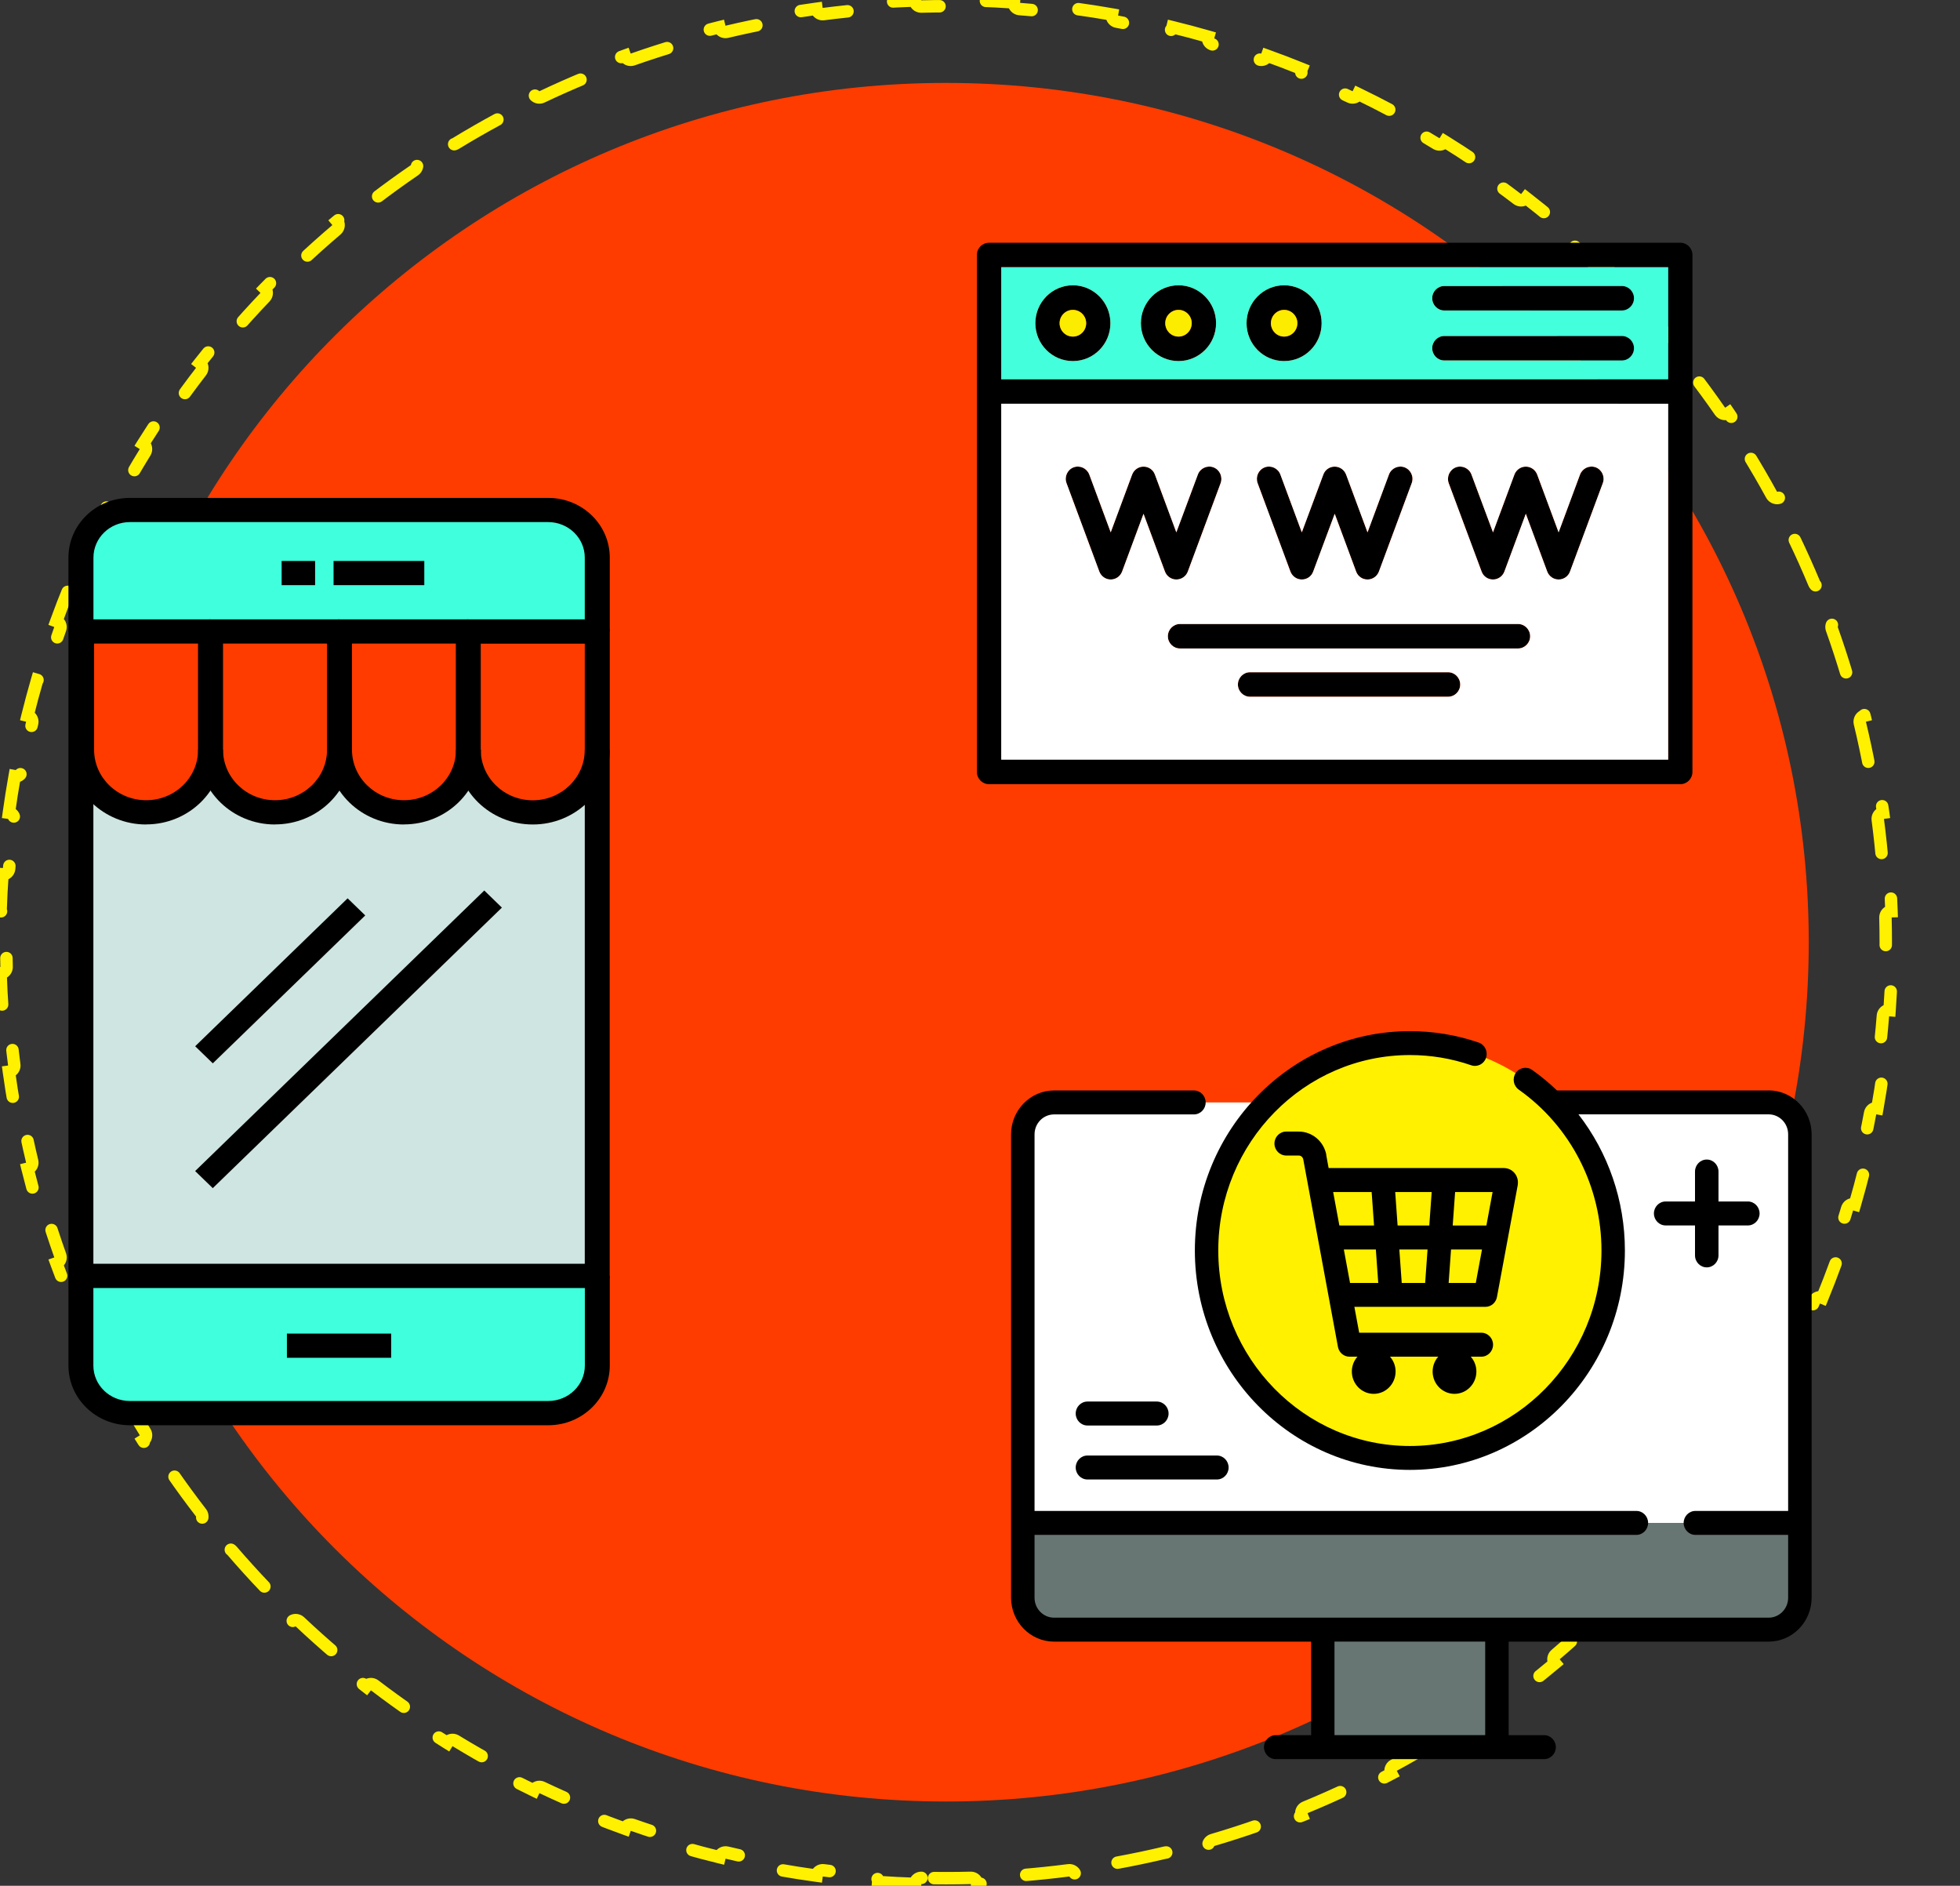 <svg width="315" height="303" viewBox="0 0 315 303" fill="none" xmlns="http://www.w3.org/2000/svg">
<rect x="0" y="0" width="315" height="303" fill="#333333" stroke="none"/>
<path d="M152.047 289.452C228.622 289.452 290.694 227.638 290.69 151.387C290.686 75.136 228.606 13.323 152.031 13.323C75.457 13.323 13.384 75.136 13.388 151.387C13.392 227.638 75.472 289.452 152.047 289.452Z" fill="#FF3C00"/>
<path d="M148.09 301.724C147.539 301.71 147.081 302.145 147.065 302.695C145.077 302.631 143.098 302.53 141.13 302.391C141.17 301.841 140.759 301.362 140.209 301.32C137.574 301.116 134.957 300.846 132.361 300.509C131.814 300.438 131.313 300.823 131.241 301.369C129.271 301.101 127.314 300.795 125.369 300.452C125.466 299.91 125.107 299.391 124.565 299.291C121.967 298.816 119.393 298.274 116.843 297.668C116.307 297.541 115.769 297.871 115.64 298.406C113.711 297.934 111.796 297.426 109.896 296.881C110.05 296.352 109.746 295.798 109.218 295.643C106.686 294.899 104.183 294.09 101.709 293.22C101.189 293.037 100.619 293.309 100.435 293.828C98.567 293.157 96.716 292.45 94.882 291.709C95.09 291.199 94.847 290.616 94.337 290.406C91.9 289.402 89.495 288.336 87.123 287.21C86.626 286.974 86.03 287.185 85.793 287.682C84.006 286.819 82.239 285.922 80.492 284.993C80.753 284.508 80.571 283.903 80.087 283.641C77.769 282.387 75.487 281.076 73.244 279.707C72.774 279.42 72.16 279.568 71.872 280.037C70.185 278.993 68.521 277.917 66.88 276.809C67.189 276.354 67.072 275.733 66.617 275.422C64.444 273.935 62.311 272.393 60.222 270.798C59.784 270.463 59.158 270.546 58.822 270.983C57.255 269.77 55.712 268.526 54.194 267.254C54.549 266.833 54.497 266.204 54.077 265.847C52.071 264.143 50.11 262.388 48.197 260.583C47.796 260.205 47.165 260.223 46.786 260.622C45.353 259.253 43.947 257.856 42.569 256.433C42.966 256.051 42.98 255.42 42.599 255.021C40.782 253.119 39.014 251.17 37.298 249.175C36.939 248.757 36.309 248.709 35.891 249.067C34.608 247.557 33.355 246.022 32.133 244.462C32.567 244.123 32.646 243.497 32.309 243.061C30.701 240.981 29.146 238.858 27.646 236.695C27.332 236.241 26.711 236.128 26.257 236.44C25.14 234.805 24.054 233.147 23 231.467C23.468 231.176 23.612 230.562 23.323 230.093C21.941 227.858 20.617 225.584 19.351 223.273C19.087 222.79 18.481 222.612 17.997 222.875C17.058 221.132 16.152 219.37 15.28 217.588C15.776 217.347 15.984 216.751 15.745 216.255C14.607 213.889 13.53 211.489 12.514 209.057C12.302 208.548 11.719 208.307 11.21 208.518C10.46 206.687 9.745 204.839 9.066 202.974C9.585 202.788 9.854 202.217 9.669 201.698C8.789 199.227 7.971 196.727 7.218 194.199C7.061 193.67 6.506 193.369 5.978 193.525C5.426 191.627 4.911 189.714 4.433 187.786C4.968 187.655 5.297 187.116 5.168 186.58C4.555 184.033 4.006 181.46 3.525 178.864C3.424 178.322 2.904 177.964 2.363 178.062C2.015 176.118 1.705 174.161 1.434 172.192C1.979 172.119 2.363 171.618 2.292 171.071C1.951 168.476 1.676 165.86 1.47 163.224C1.427 162.675 0.948 162.264 0.398 162.305C0.257 160.337 0.154 158.358 0.09 156.37C0.64 156.354 1.074 155.895 1.06 155.344C1.026 154.03 1.009 152.711 1.009 151.387C1.008 150.064 1.026 148.745 1.06 147.431C1.074 146.88 0.64 146.421 0.089 146.405C0.153 144.417 0.256 142.438 0.397 140.47C0.946 140.511 1.426 140.1 1.469 139.551C1.675 136.915 1.949 134.299 2.289 131.704C2.361 131.157 1.977 130.656 1.431 130.583C1.703 128.614 2.013 126.657 2.36 124.713C2.901 124.811 3.421 124.453 3.522 123.911C4.003 121.315 4.551 118.742 5.164 116.195C5.293 115.659 4.964 115.12 4.429 114.989C4.907 113.061 5.422 111.148 5.973 109.25C6.501 109.406 7.056 109.105 7.213 108.576C7.966 106.048 8.783 103.548 9.664 101.077C9.849 100.558 9.579 99.987 9.061 99.801C9.739 97.936 10.454 96.088 11.203 94.257C11.712 94.468 12.296 94.227 12.508 93.719C13.523 91.286 14.6 88.886 15.738 86.52C15.976 86.024 15.768 85.427 15.273 85.187C16.144 83.405 17.05 81.642 17.989 79.9C18.473 80.163 19.078 79.985 19.343 79.502C20.608 77.191 21.932 74.917 23.314 72.682C23.603 72.213 23.459 71.599 22.991 71.308C24.045 69.628 25.131 67.97 26.248 66.335C26.701 66.647 27.323 66.534 27.637 66.081C29.136 63.917 30.691 61.794 32.299 59.714C32.636 59.278 32.557 58.652 32.122 58.313C33.345 56.754 34.598 55.218 35.88 53.708C36.298 54.066 36.928 54.018 37.287 53.6C39.003 51.605 40.77 49.656 42.587 47.754C42.968 47.355 42.955 46.724 42.557 46.342C43.935 44.919 45.341 43.522 46.773 42.153C47.153 42.552 47.784 42.57 48.185 42.192C50.098 40.387 52.058 38.632 54.064 36.928C54.484 36.571 54.536 35.942 54.181 35.521C55.698 34.249 57.241 33.005 58.809 31.792C59.145 32.229 59.771 32.312 60.209 31.977C62.298 30.382 64.43 28.84 66.603 27.353C67.058 27.042 67.175 26.421 66.865 25.966C68.507 24.858 70.171 23.782 71.857 22.738C72.146 23.207 72.76 23.355 73.23 23.068C75.473 21.699 77.754 20.388 80.072 19.134C80.556 18.872 80.738 18.267 80.477 17.782C82.224 16.853 83.991 15.956 85.777 15.093C86.015 15.59 86.61 15.801 87.108 15.565C89.479 14.439 91.884 13.373 94.322 12.369C94.831 12.159 95.075 11.576 94.866 11.066C96.7 10.325 98.551 9.618 100.419 8.947C100.603 9.466 101.173 9.738 101.693 9.555C104.167 8.685 106.67 7.876 109.201 7.132C109.73 6.977 110.033 6.423 109.88 5.894C111.779 5.349 113.694 4.841 115.623 4.369C115.752 4.904 116.291 5.234 116.827 5.107C119.376 4.501 121.95 3.959 124.548 3.484C125.09 3.384 125.45 2.865 125.352 2.323C127.297 1.98 129.254 1.674 131.224 1.406C131.296 1.952 131.797 2.337 132.344 2.266C134.94 1.929 137.557 1.659 140.193 1.455C140.742 1.413 141.154 0.934 141.113 0.384C143.081 0.245 145.06 0.144 147.048 0.08C147.064 0.63 147.522 1.065 148.073 1.051C149.388 1.017 150.707 1 152.031 1C153.354 1 154.673 1.017 155.988 1.051C156.539 1.065 156.997 0.63 157.013 0.08C159.001 0.144 160.98 0.245 162.948 0.384C162.908 0.934 163.319 1.413 163.869 1.455C166.504 1.659 169.121 1.929 171.718 2.266C172.264 2.337 172.765 1.952 172.837 1.406C174.807 1.674 176.764 1.98 178.709 2.323C178.612 2.865 178.971 3.384 179.513 3.484C182.111 3.959 184.685 4.501 187.235 5.107C187.771 5.234 188.309 4.904 188.438 4.369C190.368 4.841 192.282 5.349 194.182 5.894C194.028 6.423 194.332 6.977 194.86 7.132C197.392 7.876 199.895 8.685 202.369 9.555C202.889 9.738 203.459 9.466 203.643 8.947C205.511 9.618 207.363 10.325 209.196 11.066C208.988 11.576 209.231 12.159 209.741 12.369C212.178 13.373 214.583 14.439 216.955 15.565C217.453 15.801 218.048 15.59 218.285 15.093C220.072 15.956 221.839 16.853 223.586 17.782C223.325 18.267 223.507 18.872 223.992 19.134C226.31 20.388 228.591 21.699 230.834 23.068C231.304 23.355 231.918 23.207 232.206 22.738C233.893 23.782 235.557 24.858 237.198 25.966C236.889 26.421 237.006 27.042 237.461 27.353C239.634 28.84 241.767 30.382 243.856 31.977C244.294 32.312 244.92 32.229 245.256 31.792C246.823 33.005 248.367 34.249 249.884 35.521C249.529 35.942 249.581 36.571 250.001 36.928C252.007 38.632 253.968 40.387 255.881 42.192C256.282 42.57 256.913 42.552 257.292 42.153C258.725 43.522 260.131 44.919 261.509 46.342C261.112 46.724 261.098 47.355 261.479 47.754C263.296 49.656 265.064 51.605 266.78 53.6C267.139 54.018 267.769 54.066 268.188 53.708C269.47 55.218 270.723 56.753 271.945 58.313C271.511 58.652 271.432 59.278 271.769 59.714C273.377 61.794 274.932 63.917 276.432 66.08C276.746 66.534 277.367 66.647 277.821 66.335C278.938 67.97 280.024 69.628 281.078 71.308C280.61 71.599 280.466 72.213 280.756 72.682C282.137 74.917 283.461 77.191 284.727 79.502C284.992 79.985 285.597 80.163 286.081 79.9C287.02 81.642 287.926 83.405 288.798 85.187C288.302 85.427 288.094 86.024 288.333 86.52C289.471 88.886 290.548 91.286 291.564 93.719C291.776 94.227 292.36 94.468 292.869 94.257C293.618 96.088 294.333 97.936 295.012 99.801C294.494 99.987 294.224 100.558 294.409 101.077C295.289 103.548 296.107 106.048 296.86 108.576C297.017 109.104 297.572 109.406 298.1 109.25C298.652 111.148 299.167 113.061 299.645 114.989C299.11 115.12 298.781 115.659 298.91 116.195C299.523 118.742 300.072 121.315 300.553 123.911C300.654 124.453 301.174 124.811 301.716 124.713C302.063 126.657 302.373 128.614 302.645 130.583C302.099 130.656 301.715 131.157 301.787 131.704C302.127 134.299 302.402 136.915 302.608 139.551C302.651 140.1 303.13 140.511 303.68 140.47C303.821 142.438 303.924 144.417 303.989 146.405C303.438 146.421 303.004 146.88 303.018 147.431C303.052 148.745 303.07 150.064 303.07 151.387C303.07 152.711 303.053 154.03 303.019 155.344C303.004 155.895 303.439 156.354 303.989 156.37C303.925 158.358 303.822 160.337 303.681 162.305C303.132 162.264 302.652 162.675 302.609 163.224C302.403 165.859 302.129 168.476 301.789 171.071C301.717 171.618 302.101 172.119 302.647 172.192C302.375 174.161 302.066 176.118 301.719 178.062C301.177 177.964 300.657 178.322 300.556 178.864C300.075 181.46 299.527 184.033 298.914 186.58C298.785 187.116 299.114 187.655 299.649 187.786C299.171 189.714 298.656 191.627 298.105 193.525C297.577 193.369 297.022 193.67 296.865 194.199C296.112 196.727 295.295 199.227 294.414 201.698C294.229 202.217 294.499 202.788 295.018 202.974C294.339 204.839 293.624 206.687 292.875 208.517C292.366 208.307 291.782 208.548 291.57 209.056C290.555 211.489 289.478 213.889 288.34 216.255C288.102 216.751 288.31 217.347 288.805 217.588C287.934 219.37 287.028 221.132 286.089 222.875C285.605 222.612 285 222.79 284.735 223.273C283.47 225.584 282.146 227.858 280.764 230.093C280.475 230.562 280.619 231.176 281.087 231.467C280.033 233.147 278.947 234.805 277.83 236.44C277.377 236.128 276.755 236.241 276.442 236.695C274.942 238.858 273.387 240.981 271.779 243.061C271.442 243.497 271.521 244.123 271.956 244.462C270.733 246.022 269.481 247.557 268.199 249.067C267.78 248.709 267.15 248.757 266.791 249.175C265.075 251.17 263.308 253.119 261.491 255.021C261.11 255.42 261.124 256.051 261.521 256.433C260.143 257.856 258.737 259.253 257.305 260.622C256.925 260.223 256.294 260.205 255.893 260.583C253.98 262.388 252.02 264.143 250.014 265.847C249.594 266.204 249.542 266.833 249.898 267.254C248.38 268.526 246.837 269.77 245.269 270.983C244.933 270.546 244.307 270.463 243.869 270.798C241.78 272.393 239.648 273.935 237.475 275.422C237.02 275.733 236.903 276.354 237.213 276.809C235.571 277.917 233.907 278.993 232.221 280.037C231.932 279.568 231.319 279.42 230.848 279.707C228.606 281.076 226.324 282.387 224.006 283.641C223.522 283.903 223.34 284.508 223.601 284.993C221.854 285.922 220.087 286.819 218.301 287.682C218.063 287.185 217.468 286.974 216.97 287.21C214.599 288.336 212.194 289.402 209.756 290.406C209.247 290.616 209.003 291.199 209.212 291.709C207.378 292.45 205.527 293.157 203.659 293.828C203.475 293.309 202.905 293.037 202.385 293.22C199.911 294.09 197.408 294.899 194.877 295.643C194.348 295.798 194.045 296.352 194.198 296.881C192.299 297.425 190.384 297.934 188.455 298.406C188.326 297.871 187.788 297.541 187.251 297.668C184.702 298.274 182.128 298.816 179.53 299.291C178.988 299.391 178.628 299.91 178.726 300.452C176.781 300.795 174.824 301.101 172.854 301.369C172.782 300.823 172.281 300.438 171.734 300.509C169.138 300.846 166.521 301.116 163.885 301.32C163.336 301.362 162.925 301.841 162.965 302.391C160.997 302.53 159.018 302.631 157.03 302.695C157.014 302.145 156.556 301.71 156.005 301.724C154.69 301.758 153.371 301.775 152.047 301.775C150.724 301.775 149.405 301.758 148.09 301.724Z" stroke="#FFF100" stroke-width="2" stroke-linecap="round" stroke-dasharray="8 8"/>
<path d="M212.596 258.353H240.579V280.698H212.596V258.353Z" fill="#687673"/>
<path d="M166.888 239.158L164.379 244.692V256.712C164.379 259.545 166.631 261.842 169.408 261.842H284.238C287.015 261.842 289.266 259.545 289.266 256.712V244.692L286.757 239.158H166.888Z" fill="#687673"/>
<path d="M284.238 177.132H169.408C166.631 177.132 164.379 179.428 164.379 182.261V244.692H289.266V182.25C289.266 179.417 287.015 177.121 284.238 177.121V177.132Z" fill="white"/>
<path d="M226.598 234.258C244.646 234.258 259.278 219.332 259.278 200.92C259.278 182.509 244.646 167.583 226.598 167.583C208.549 167.583 193.918 182.509 193.918 200.92C193.918 219.332 208.549 234.258 226.598 234.258Z" fill="#FFF100"/>
<path d="M284.238 175.207H250.336C250.336 175.207 250.261 175.207 250.229 175.207C248.985 174.014 247.656 172.91 246.23 171.904C245.372 171.302 244.203 171.521 243.603 172.396C243.013 173.271 243.227 174.463 244.085 175.075C252.405 180.949 257.38 190.617 257.38 200.92C257.38 218.245 243.571 232.333 226.587 232.333C209.604 232.333 195.794 218.245 195.794 200.92C195.794 183.596 209.615 169.519 226.598 169.519C229.965 169.519 233.278 170.066 236.441 171.16C237.427 171.499 238.499 170.963 238.832 169.957C239.164 168.95 238.639 167.857 237.652 167.518C234.103 166.293 230.383 165.68 226.598 165.68C207.535 165.669 192.031 181.485 192.031 200.92C192.031 220.356 207.535 236.172 226.587 236.172C245.64 236.172 261.144 220.356 261.144 200.92C261.144 192.882 258.452 185.203 253.681 179.046H284.238C285.975 179.046 287.38 180.478 287.38 182.25V242.767H272.476C271.436 242.767 270.589 243.631 270.589 244.692C270.589 245.753 271.436 246.617 272.476 246.617H287.38V256.712C287.38 258.484 285.975 259.917 284.238 259.917H169.408C167.671 259.917 166.267 258.484 166.267 256.712V246.617H262.988C264.028 246.617 264.875 245.753 264.875 244.692C264.875 243.631 264.028 242.767 262.988 242.767H166.267V182.261C166.267 180.489 167.671 179.057 169.408 179.057H191.881C192.921 179.057 193.768 178.193 193.768 177.132C193.768 176.071 192.921 175.207 191.881 175.207H169.408C165.602 175.207 162.493 178.368 162.493 182.261V256.712C162.493 260.595 165.591 263.767 169.408 263.767H210.719V278.795H205.026C203.986 278.795 203.139 279.659 203.139 280.72C203.139 281.781 203.986 282.645 205.026 282.645H248.159C249.2 282.645 250.047 281.781 250.047 280.72C250.047 279.659 249.2 278.795 248.159 278.795H242.466V263.767H284.238C288.044 263.767 291.154 260.606 291.154 256.712V182.25C291.154 178.368 288.055 175.196 284.238 175.196V175.207ZM238.692 278.784H214.472V263.756H238.692V278.784Z" fill="black"/>
<path d="M213.164 185.564C212.756 183.388 210.891 181.813 208.725 181.813H206.709C205.669 181.813 204.822 182.677 204.822 183.738C204.822 184.799 205.669 185.663 206.709 185.663H208.725C209.079 185.663 209.39 185.925 209.454 186.286L215.029 216.419C215.201 217.326 215.973 217.983 216.884 217.983H218.16C217.603 218.617 217.26 219.448 217.26 220.367C217.26 222.347 218.836 223.955 220.776 223.955C222.717 223.955 224.293 222.347 224.293 220.367C224.293 219.448 223.95 218.617 223.392 217.983H231.144C230.587 218.617 230.244 219.448 230.244 220.367C230.244 222.347 231.82 223.955 233.76 223.955C235.701 223.955 237.277 222.347 237.277 220.367C237.277 219.448 236.934 218.617 236.376 217.983H238.07C239.11 217.983 239.957 217.119 239.957 216.058C239.957 214.997 239.11 214.133 238.07 214.133H218.439L217.667 209.977H238.724C239.625 209.977 240.408 209.32 240.579 208.413L243.924 190.41C243.924 190.41 243.924 190.388 243.924 190.377C244.032 189.699 243.849 189.02 243.421 188.495C242.992 187.971 242.359 187.675 241.684 187.675H213.528L213.142 185.564H213.164ZM215.973 200.756H221.119L221.505 206.138H216.97L215.973 200.756ZM229.429 200.756L229.043 206.138H225.279L224.893 200.756H229.429ZM224.615 196.906L224.229 191.525H230.093L229.707 196.906H224.615ZM232.817 206.138L233.203 200.756H238.178L237.181 206.138H232.827H232.817ZM238.885 196.906H233.471L233.857 191.525H239.882L238.885 196.906ZM220.444 191.525L220.83 196.906H215.255L214.257 191.525H220.444Z" fill="black"/>
<path d="M174.769 229.041H185.919C186.959 229.041 187.807 228.177 187.807 227.116C187.807 226.055 186.959 225.191 185.919 225.191H174.769C173.729 225.191 172.882 226.055 172.882 227.116C172.882 228.177 173.729 229.041 174.769 229.041Z" fill="black"/>
<path d="M174.769 237.714H195.569C196.609 237.714 197.456 236.85 197.456 235.789C197.456 234.728 196.609 233.864 195.569 233.864H174.769C173.729 233.864 172.882 234.728 172.882 235.789C172.882 236.85 173.729 237.714 174.769 237.714Z" fill="black"/>
<path d="M274.299 186.308C273.259 186.308 272.412 187.172 272.412 188.233V193.046H267.695C266.655 193.046 265.808 193.91 265.808 194.971C265.808 196.031 266.655 196.896 267.695 196.896H272.412V201.708C272.412 202.769 273.259 203.633 274.299 203.633C275.339 203.633 276.186 202.769 276.186 201.708V196.896H280.904C281.944 196.896 282.791 196.031 282.791 194.971C282.791 193.91 281.944 193.046 280.904 193.046H276.186V188.233C276.186 187.172 275.339 186.308 274.299 186.308Z" fill="black"/>
<path fill-rule="evenodd" clip-rule="evenodd" d="M250.491 93.11C249.682 93.11 248.955 92.604 248.664 91.837L245.219 82.549L241.774 91.837C241.483 92.604 240.755 93.11 239.947 93.11C239.122 93.11 238.394 92.604 238.119 91.837L232.831 77.636C232.459 76.608 232.977 75.481 233.979 75.09C234.982 74.714 236.114 75.236 236.486 76.248L239.947 85.536L243.392 76.248C243.683 75.481 244.41 74.975 245.219 74.975C246.028 74.975 246.755 75.481 247.046 76.248L250.491 85.536L253.936 76.248C254.324 75.236 255.44 74.714 256.459 75.09C257.461 75.481 257.979 76.608 257.591 77.636L252.319 91.837C252.044 92.604 251.3 93.11 250.491 93.11ZM270.043 126H158.957C157.873 126 157 125.119 157 124.025V62.896V40.959C157 39.881 157.873 39 158.957 39H270.043C271.127 39 272 39.881 272 40.959V62.896V124.025C272 125.119 271.127 126 270.043 126ZM160.914 122.05H268.103V64.871H160.914V122.05ZM268.103 60.938V42.934H160.914V60.938H268.103ZM172.428 58.016C169.097 58.016 166.396 55.29 166.396 51.928C166.396 48.581 169.097 45.839 172.428 45.839C175.76 45.839 178.46 48.581 178.46 51.928C178.46 55.29 175.76 58.016 172.428 58.016ZM172.428 49.789C171.248 49.789 170.293 50.752 170.293 51.928C170.293 53.119 171.248 54.082 172.428 54.082C173.609 54.082 174.563 53.119 174.563 51.928C174.563 50.752 173.609 49.789 172.428 49.789ZM189.409 58.016C186.077 58.016 183.361 55.29 183.361 51.928C183.361 48.581 186.077 45.839 189.409 45.839C192.724 45.839 195.441 48.581 195.441 51.928C195.441 55.29 192.724 58.016 189.409 58.016ZM189.409 49.789C188.228 49.789 187.274 50.752 187.274 51.928C187.274 53.119 188.228 54.082 189.409 54.082C190.573 54.082 191.527 53.119 191.527 51.928C191.527 50.752 190.573 49.789 189.409 49.789ZM206.374 58.016C203.042 58.016 200.341 55.29 200.341 51.928C200.341 48.581 203.042 45.839 206.374 45.839C209.705 45.839 212.406 48.581 212.406 51.928C212.406 55.29 209.705 58.016 206.374 58.016ZM206.374 49.789C205.209 49.789 204.255 50.752 204.255 51.928C204.255 53.119 205.209 54.082 206.374 54.082C207.554 54.082 208.508 53.119 208.508 51.928C208.508 50.752 207.554 49.789 206.374 49.789ZM260.647 49.887H232.12C231.052 49.887 230.179 49.006 230.179 47.912C230.179 46.835 231.052 45.953 232.12 45.953H260.647C261.731 45.953 262.604 46.835 262.604 47.912C262.604 49.006 261.731 49.887 260.647 49.887ZM260.647 57.918H232.12C231.052 57.918 230.179 57.037 230.179 55.943C230.179 54.866 231.052 53.984 232.12 53.984H260.647C261.731 53.984 262.604 54.866 262.604 55.943C262.604 57.037 261.731 57.918 260.647 57.918ZM243.958 104.193H189.652C188.568 104.193 187.695 103.311 187.695 102.234C187.695 101.141 188.568 100.259 189.652 100.259H243.958C245.041 100.259 245.914 101.141 245.914 102.234C245.914 103.311 245.041 104.193 243.958 104.193ZM232.718 111.946H200.891C199.824 111.946 198.951 111.065 198.951 109.987C198.951 108.894 199.824 108.012 200.891 108.012H232.718C233.801 108.012 234.675 108.894 234.675 109.987C234.675 111.065 233.801 111.946 232.718 111.946ZM189.053 93.11C188.245 93.11 187.517 92.604 187.226 91.837L183.781 82.549L180.336 91.837C180.045 92.604 179.318 93.11 178.509 93.11C177.7 93.11 176.973 92.604 176.681 91.837L171.409 77.636C171.021 76.608 171.539 75.481 172.541 75.09C173.56 74.714 174.676 75.236 175.064 76.248L178.509 85.536L181.954 76.248C182.245 75.481 182.972 74.975 183.781 74.975C184.606 74.975 185.334 75.481 185.608 76.248L189.053 85.536L192.514 76.248C192.886 75.236 194.018 74.714 195.021 75.09C196.04 75.481 196.541 76.608 196.169 77.636L190.897 91.837C190.606 92.604 189.878 93.11 189.053 93.11ZM219.78 93.11C218.955 93.11 218.228 92.604 217.953 91.837L214.508 82.549L211.047 91.837C210.772 92.604 210.045 93.11 209.22 93.11C208.411 93.11 207.683 92.604 207.392 91.837L202.12 77.636C201.748 76.608 202.25 75.481 203.268 75.09C204.271 74.714 205.403 75.236 205.775 76.248L209.22 85.536L212.681 76.248C212.956 75.481 213.683 74.975 214.508 74.975C215.317 74.975 216.044 75.481 216.336 76.248L219.78 85.536L223.225 76.248C223.597 75.236 224.729 74.714 225.732 75.09C226.75 75.481 227.268 76.608 226.88 77.636L221.608 91.837C221.317 92.604 220.589 93.11 219.78 93.11Z" fill="black"/>
<path fill-rule="evenodd" clip-rule="evenodd" d="M189.651 104.193C188.568 104.193 187.695 103.312 187.695 102.234C187.695 101.141 188.568 100.259 189.651 100.259H243.957C245.041 100.259 245.914 101.141 245.914 102.234C245.914 103.312 245.041 104.193 243.957 104.193H189.651ZM250.491 93.11C249.682 93.11 248.955 92.604 248.664 91.837L245.219 82.549L241.774 91.837C241.483 92.604 240.755 93.11 239.947 93.11C239.122 93.11 238.394 92.604 238.119 91.837L232.831 77.636C232.459 76.608 232.977 75.481 233.979 75.09C234.982 74.714 236.114 75.237 236.486 76.249L239.947 85.536L243.391 76.249C243.683 75.481 244.41 74.975 245.219 74.975C246.027 74.975 246.755 75.481 247.046 76.249L250.491 85.536L253.936 76.249C254.324 75.237 255.44 74.714 256.459 75.09C257.461 75.481 257.979 76.608 257.591 77.636L252.318 91.837C252.044 92.604 251.3 93.11 250.491 93.11ZM160.914 122.05H268.102V64.872H160.914V122.05ZM198.95 109.988C198.95 108.894 199.824 108.012 200.891 108.012H232.718C233.801 108.012 234.675 108.894 234.675 109.988C234.675 111.065 233.801 111.946 232.718 111.946H200.891C199.824 111.946 198.95 111.065 198.95 109.988ZM189.053 93.11C188.244 93.11 187.517 92.604 187.226 91.837L183.781 82.549L180.336 91.837C180.045 92.604 179.317 93.11 178.509 93.11C177.7 93.11 176.972 92.604 176.681 91.837L171.409 77.636C171.021 76.608 171.539 75.481 172.541 75.09C173.56 74.714 174.676 75.237 175.064 76.249L178.509 85.536L181.954 76.249C182.245 75.481 182.972 74.975 183.781 74.975C184.606 74.975 185.333 75.481 185.608 76.249L189.053 85.536L192.514 76.249C192.886 75.237 194.018 74.714 195.021 75.09C196.039 75.481 196.541 76.608 196.169 77.636L190.897 91.837C190.606 92.604 189.878 93.11 189.053 93.11ZM219.78 93.11C218.955 93.11 218.228 92.604 217.953 91.837L214.508 82.549L211.047 91.837C210.772 92.604 210.044 93.11 209.22 93.11C208.411 93.11 207.683 92.604 207.392 91.837L202.12 77.636C201.748 76.608 202.25 75.481 203.268 75.09C204.271 74.714 205.403 75.237 205.775 76.249L209.22 85.536L212.681 76.249C212.955 75.481 213.683 74.975 214.508 74.975C215.317 74.975 216.044 75.481 216.335 76.249L219.78 85.536L223.225 76.249C223.597 75.237 224.729 74.714 225.731 75.09C226.75 75.481 227.268 76.608 226.88 77.636L221.608 91.837C221.316 92.604 220.589 93.11 219.78 93.11Z" fill="white"/>
<path fill-rule="evenodd" clip-rule="evenodd" d="M160.914 60.938H268.102V42.934H160.914V60.938ZM212.406 51.928C212.406 55.29 209.705 58.016 206.373 58.016C203.042 58.016 200.341 55.29 200.341 51.928C200.341 48.581 203.042 45.839 206.373 45.839C209.705 45.839 212.406 48.581 212.406 51.928ZM195.441 51.928C195.441 55.29 192.724 58.016 189.409 58.016C186.077 58.016 183.36 55.29 183.36 51.928C183.36 48.581 186.077 45.839 189.409 45.839C192.724 45.839 195.441 48.581 195.441 51.928ZM178.46 51.928C178.46 55.29 175.76 58.016 172.428 58.016C169.097 58.016 166.396 55.29 166.396 51.928C166.396 48.581 169.097 45.839 172.428 45.839C175.76 45.839 178.46 48.581 178.46 51.928ZM260.647 49.887H232.119C231.052 49.887 230.179 49.006 230.179 47.912C230.179 46.835 231.052 45.953 232.119 45.953H260.647C261.731 45.953 262.604 46.835 262.604 47.912C262.604 49.006 261.731 49.887 260.647 49.887ZM230.179 55.943C230.179 54.866 231.052 53.984 232.119 53.984H260.647C261.731 53.984 262.604 54.866 262.604 55.943C262.604 57.037 261.731 57.918 260.647 57.918H232.119C231.052 57.918 230.179 57.037 230.179 55.943Z" fill="#43FFDC"/>
<path fill-rule="evenodd" clip-rule="evenodd" d="M174.563 51.928C174.563 50.752 173.609 49.789 172.428 49.789C171.248 49.789 170.293 50.752 170.293 51.928C170.293 53.119 171.248 54.082 172.428 54.082C173.609 54.082 174.563 53.119 174.563 51.928Z" fill="#FBEC00"/>
<path fill-rule="evenodd" clip-rule="evenodd" d="M187.274 51.928C187.274 53.119 188.229 54.082 189.409 54.082C190.574 54.082 191.528 53.119 191.528 51.928C191.528 50.752 190.574 49.789 189.409 49.789C188.229 49.789 187.274 50.752 187.274 51.928Z" fill="#FBEC00"/>
<path fill-rule="evenodd" clip-rule="evenodd" d="M204.255 51.928C204.255 53.119 205.209 54.082 206.373 54.082C207.554 54.082 208.508 53.119 208.508 51.928C208.508 50.752 207.554 49.789 206.373 49.789C205.209 49.789 204.255 50.752 204.255 51.928Z" fill="#FBEC00"/>
<path d="M13.113 120.478C13.113 126.029 17.747 130.524 23.481 130.524C29.215 130.524 33.823 126.029 33.823 120.478C33.823 126.029 38.457 130.524 44.178 130.524C49.9 130.524 54.533 126.029 54.533 120.478C54.533 126.029 59.167 130.524 64.888 130.524C70.61 130.524 75.243 126.029 75.243 120.478C75.243 126.029 79.877 130.524 85.598 130.524C91.32 130.524 95.953 126.029 95.953 120.478V204.999H13.011V101.469H13.113V120.478Z" fill="#CFE5E1"/>
<path d="M95.992 204.999V219.415C95.992 223.611 92.446 227.051 88.12 227.051H20.87C16.556 227.051 13.011 223.611 13.011 219.415V204.999H95.992Z" fill="#40FFDC"/>
<path d="M95.992 89.586V101.481H13.011V89.586C13.011 85.376 16.544 81.95 20.87 81.95H88.12C92.446 81.95 95.992 85.389 95.992 89.586Z" fill="#40FFDC"/>
<path d="M75.269 101.469V120.478C75.269 126.029 70.635 130.524 64.914 130.524C59.192 130.524 54.559 126.029 54.559 120.478V101.469H75.281H75.269Z" fill="#FF3B00"/>
<path d="M33.836 101.469V120.478C33.836 126.029 29.203 130.524 23.494 130.524C17.785 130.524 13.113 126.029 13.113 120.478V101.469H33.836Z" fill="#FF3B00"/>
<path d="M88.119 229H20.869C15.429 229 11.001 224.704 11.001 219.415V204.999H15.007V219.415C15.007 222.556 17.631 225.101 20.856 225.101H88.119C91.357 225.101 93.994 222.544 93.994 219.415V204.999H98.001V219.415C98.001 224.692 93.572 229 88.119 229Z" fill="black"/>
<path d="M97.987 101.468H93.981V89.586C93.981 86.444 91.344 83.886 88.106 83.886H20.869C17.643 83.886 15.019 86.444 15.019 89.586V101.481H11V89.586C11 84.296 15.429 80 20.869 80H88.119C93.571 80 98 84.296 98 89.586V101.481L97.987 101.468Z" fill="black"/>
<path d="M95.991 206.948H13.01C11.909 206.948 11.001 206.079 11.001 204.999V101.469C11.001 100.401 11.896 99.519 13.01 99.519L13.061 101.469H15.007V203.049H93.981V120.479H97.988V204.999C97.988 206.067 97.092 206.948 95.978 206.948H95.991Z" fill="black"/>
<path d="M62.865 214.274H46.11V218.16H62.865V214.274Z" fill="black"/>
<path d="M50.642 90.132H45.266V94.019H50.642V90.132Z" fill="black"/>
<path d="M68.19 90.132H53.611V94.019H68.19V90.132Z" fill="black"/>
<path d="M55.868 144.337L31.367 168.104L34.2 170.852L58.701 147.085L55.868 144.337Z" fill="black"/>
<path d="M77.829 143.081L31.362 188.157L34.195 190.905L80.662 145.829L77.829 143.081Z" fill="black"/>
<path d="M23.48 132.473C16.658 132.473 11.102 127.097 11.102 120.479V101.469C11.102 100.401 11.998 99.519 13.112 99.519H33.835V103.406H15.122V120.466C15.122 124.936 18.872 128.574 23.493 128.574C28.113 128.574 31.838 124.936 31.838 120.466H35.844C35.844 127.084 30.302 132.461 23.493 132.461L23.48 132.473Z" fill="black"/>
<path d="M44.19 132.473C37.368 132.473 31.826 127.097 31.826 120.479V101.469C31.826 100.401 32.722 99.519 33.835 99.519H54.558V103.406H35.845V120.466C35.845 124.936 39.595 128.574 44.203 128.574C48.811 128.574 52.561 124.936 52.561 120.466H56.568C56.568 127.084 51.025 132.461 44.203 132.461L44.19 132.473Z" fill="black"/>
<path d="M64.913 132.473C58.091 132.473 52.548 127.097 52.548 120.479V101.469C52.548 100.401 53.444 99.519 54.558 99.519H75.281V103.406H56.568V120.466C56.568 124.936 60.318 128.574 64.926 128.574C69.534 128.574 73.284 124.936 73.284 120.466H77.29C77.29 127.084 71.748 132.461 64.926 132.461L64.913 132.473Z" fill="black"/>
<path d="M85.623 132.473C78.801 132.473 73.258 127.097 73.258 120.479V101.469C73.258 100.401 74.154 99.519 75.268 99.519H95.991C97.091 99.519 98 100.388 98 101.469V120.479C98 127.097 92.458 132.473 85.636 132.473H85.623ZM77.265 103.418V120.479C77.265 124.949 81.015 128.587 85.623 128.587C90.231 128.587 93.981 124.949 93.981 120.479V103.418H77.277H77.265Z" fill="black"/>
</svg>
